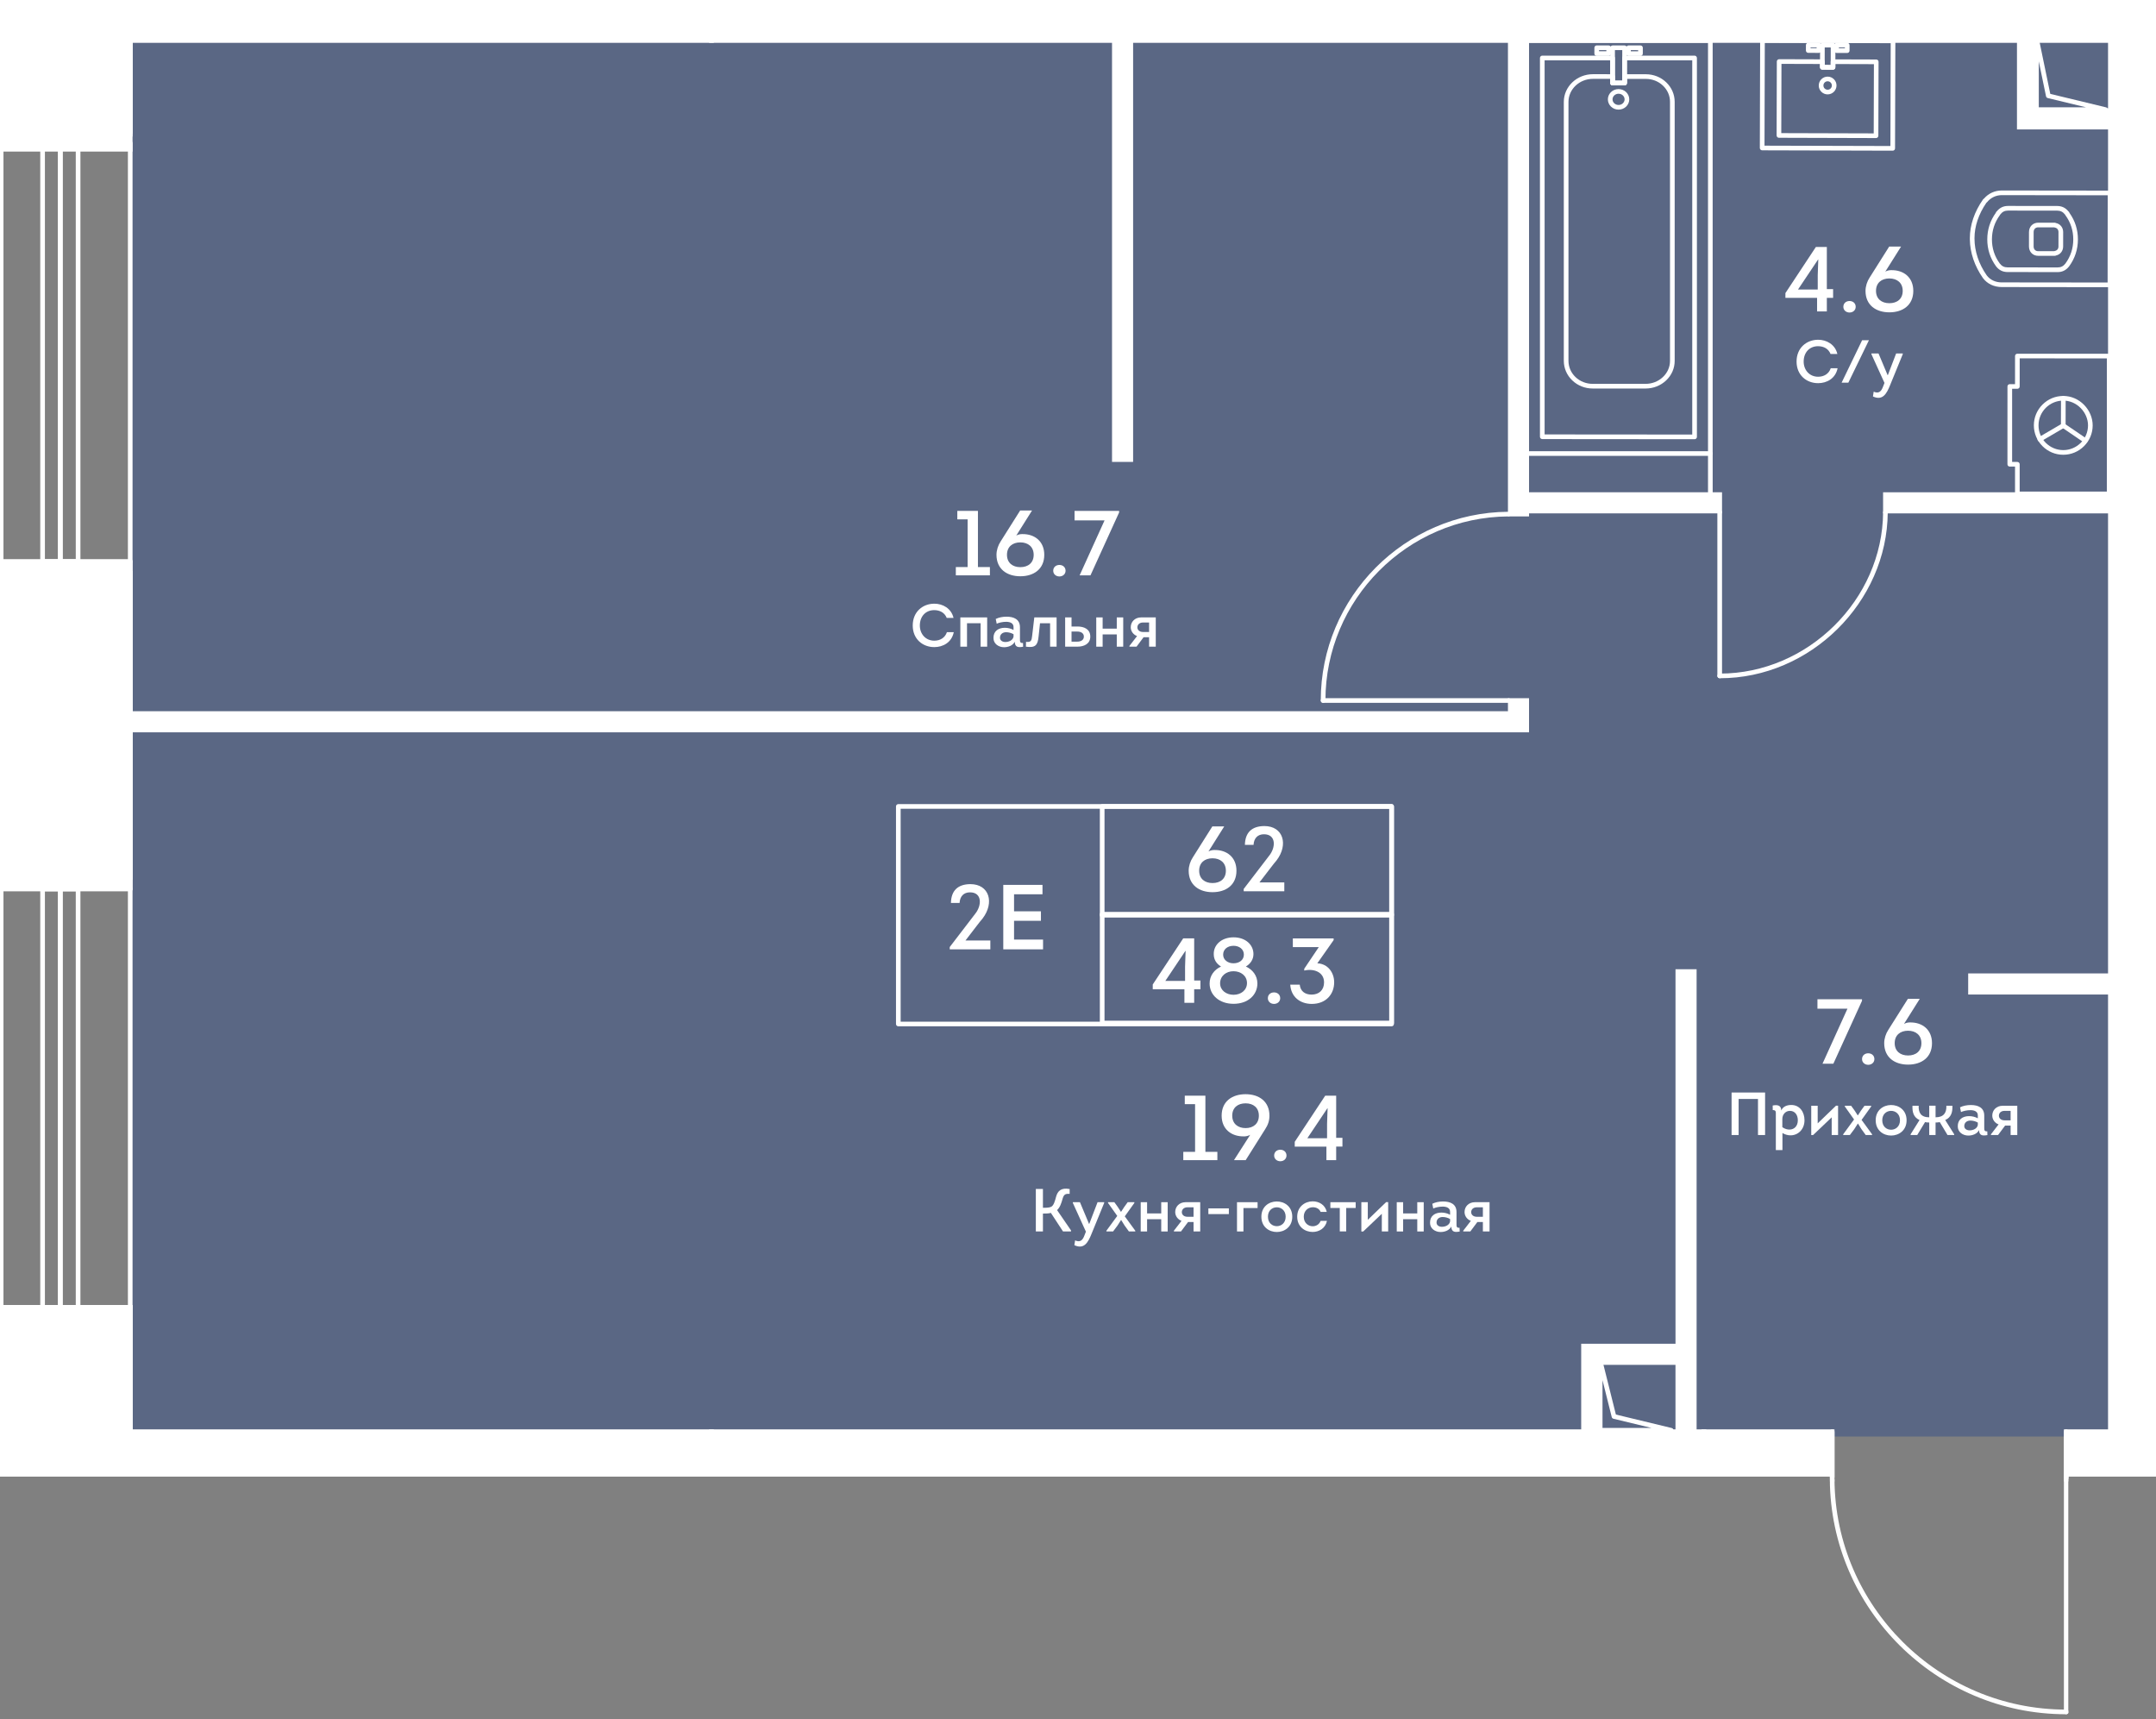 <?xml version="1.0" encoding="UTF-8"?><svg xmlns="http://www.w3.org/2000/svg" xmlns:xlink="http://www.w3.org/1999/xlink" viewBox="0 0 627.157 500"><rect x="0" y="0" width="627.157" height="500" fill="#808080" stroke="none"/><defs><clipPath id="clippath"><polygon points="0 0 0 429.483 532.303 429.483 532.303 500 601.648 500 601.648 429.483 627.157 429.483 627.157 0 0 0" fill="none"/></clipPath><clipPath id="clippath-1"><rect x="-2.357" y="-1602.184" width="1643.174" height="2989.159" fill="none"/></clipPath><clipPath id="clippath-2"><rect x="-2.357" y="-1602.184" width="1643.174" height="2989.159" fill="none"/></clipPath><clipPath id="clippath-3"><rect x="-2.357" y="-1602.184" width="1643.174" height="2989.159" fill="none"/></clipPath><clipPath id="clippath-5"><rect x="-2.357" y="-1602.184" width="1643.174" height="2989.159" fill="none"/></clipPath><clipPath id="clippath-6"><rect x="-2.357" y="-1602.184" width="1643.174" height="2989.159" fill="none"/></clipPath><clipPath id="clippath-7"><rect x="-2.357" y="-1602.184" width="1643.174" height="2989.159" fill="none"/></clipPath><clipPath id="clippath-8"><rect x="-2.357" y="-1602.184" width="1643.174" height="2989.159" fill="none"/></clipPath><clipPath id="clippath-9"><rect x="-2.357" y="-1602.184" width="1643.174" height="2989.159" fill="none"/></clipPath><clipPath id="clippath-10"><rect x="-2.357" y="-1602.184" width="1643.174" height="2989.159" fill="none"/></clipPath></defs><g id="Layer_1"><polygon points="38.052 1.832 38.052 4.886 38.052 32.907 38.052 32.907 38.052 44.709 38.052 44.709 38.052 158.357 38.052 158.357 38.052 172.087 38.052 172.087 38.052 253.386 38.052 253.386 38.052 265.949 38.052 265.949 38.052 378.87 38.052 378.87 38.052 396.824 38.052 396.824 38.052 417.824 286.757 417.824 623.334 417.824 623.334 2.444 38.052 1.832" fill="#425788" opacity=".6"/></g><g id="_44"><g clip-path="url(#clippath)"><g clip-path="url(#clippath-1)"><g clip-path="url(#clippath-2)"><path d="m601.045,498.586c-.373,0-.679-.301-.679-.679v-68.3c0-.373.306-.674.679-.674s.679.301.679.674v68.3c0,.378-.306.679-.679.679" fill="#fff"/><path d="m600.968,498.586c-37.627,0-68.433-30.587-68.687-68.218-.005-.373.296-.679.67-.679.354.014.679.297.684.67.254,36.89,30.453,66.874,67.334,66.874h.076c.373,0,.679.301.679.674,0,.397-.335.674-.756.679" fill="#fff"/><path d="m601.045,430.285c-.373,0-.679-.301-.679-.679v-13.196c0-.373.306-.679.679-.679s.679.306.679.679v13.196c0,.378-.306.679-.679.679" fill="#fff"/><path d="m532.957,430.285c-.373,0-.679-.301-.679-.679v-13.196c0-.373.306-.679.679-.679s.679.306.679.679v13.196c0,.378-.306.679-.679.679" fill="#fff"/><path d="m438.829,204.425h-53.951c-.373,0-.679-.301-.679-.679,0-.373.306-.674.679-.674h53.951c.373,0,.679.301.679.674,0,.378-.306.679-.679.679" fill="#fff"/><path d="m384.877,204.425c-.373,0-.679-.301-.679-.679-.029-30.065,24.431-54.692,54.539-54.898h.005c.368,0,.674.296.674.669.005.378-.297.684-.67.684-29.362.206-53.224,24.225-53.19,53.544,0,.378-.301.679-.679.679" fill="#fff"/><path d="m500.241,197.265c-.373,0-.679-.301-.679-.679v-47.637c0-.373.306-.674.679-.674s.679.301.679.674v47.637c0,.378-.306.679-.679.679" fill="#fff"/><path d="m500.295,197.265c-.407,0-.727-.287-.732-.679,0-.373.306-.674.679-.674h.053c25.569,0,47.303-21.475,47.48-46.925,0-.373.306-.674.674-.674h.005c.373.005.674.311.674.684-.177,26.177-22.537,48.269-48.833,48.269" fill="#fff"/></g><g clip-path="url(#clippath-3)"><path d="m426.983,458.561h-.005l-28.243-.081c-.177,0-.349-.072-.478-.201-.124-.129-.196-.301-.196-.478l.062-21.499c0-.177.076-.349.201-.478.129-.124.296-.196.478-.196h.005l12.569.038c.373,0,.674.306.674.679l-.005.966,1.75.005.005-.966c0-.177.072-.349.196-.478.129-.124.301-.196.478-.196h.005l12.565.038c.373,0,.679.306.674.679l-.062,21.494c0,.373-.301.674-.674.674m-27.564-1.435l26.889.077.057-20.136-11.211-.034-.005.961c0,.378-.301.679-.679.679l-3.104-.01c-.182,0-.354-.072-.483-.196-.124-.129-.196-.301-.196-.483l.005-.966-11.216-.034-.057,20.141Z" fill="#fff"/><path d="m418.601,433.811h0l-3.109-.01c-.373,0-.674-.306-.674-.679l.005-1.588c0-.182.072-.354.201-.478.129-.124.297-.196.478-.196l3.109.01c.373,0,.674.306.674.679l-.005,1.588c0,.177-.072.349-.201.478-.124.124-.296.196-.478.196m-2.425-1.363l1.75.005v-.23l-1.75-.005v.23Z" fill="#fff"/><path d="m410.371,433.788h0l-3.109-.01c-.373,0-.674-.306-.674-.679l.005-1.588c0-.373.306-.674.679-.674l3.109.005c.177,0,.349.077.478.201.124.129.196.301.196.483l-.005,1.588c0,.177-.072.349-.201.478-.124.124-.296.196-.478.196m-2.425-1.363l1.75.005v-.23l-1.75-.005v.23Z" fill="#fff"/><path d="m412.905,445.86h-.01c-.689,0-1.334-.273-1.822-.765-.488-.488-.756-1.133-.751-1.827.005-1.421,1.162-2.578,2.583-2.578h.01c1.421.005,2.578,1.172,2.573,2.592,0,.689-.273,1.339-.76,1.822-.488.488-1.138.756-1.822.756m-1.229-2.587c0,.325.124.636.359.871.23.23.536.359.866.359h.005c.325,0,.631-.129.866-.354.23-.234.359-.54.363-.871,0-.674-.55-1.224-1.224-1.229h-.005c-.674,0-1.224.55-1.229,1.224" fill="#fff"/><path d="m431.84,462.233h-.005l-37.976-.105c-.177,0-.349-.072-.478-.201-.124-.129-.196-.301-.196-.478l.091-31.266c0-.378.306-.679.679-.679l37.976.11c.182,0,.354.072.478.196.129.129.196.301.196.483l-.091,31.266c0,.373-.301.674-.674.674m-37.297-1.459l36.623.101.086-29.907-36.623-.105-.086,29.912Z" fill="#fff"/><path d="m414.472,438.674h-.005l-3.104-.01c-.177,0-.349-.072-.478-.196-.124-.129-.196-.301-.196-.483l.019-6.462c0-.182.072-.354.201-.478s.297-.196.478-.196l3.109.01c.177,0,.349.072.478.196.124.129.196.301.196.483l-.024,6.462c0,.373-.301.674-.674.674m-2.425-1.363l1.75.005.014-5.103-1.75-.005-.014,5.103Z" fill="#fff"/><path d="m545.719,40.154h-.005l-28.243-.081c-.177,0-.349-.072-.478-.201-.124-.129-.196-.301-.196-.478l.062-21.499c0-.177.076-.349.201-.478.129-.124.296-.196.478-.196h.005l12.565.038c.373,0,.679.306.674.679v.966l1.75.005v-.966c0-.177.072-.349.201-.478.129-.124.296-.196.478-.196l12.569.038c.373,0,.679.306.674.679l-.062,21.494c0,.373-.301.674-.674.674m-27.564-1.435l26.889.077.057-20.136-11.216-.034v.961c0,.378-.306.679-.679.679h-.005l-3.104-.01c-.182,0-.349-.072-.478-.196-.124-.129-.196-.301-.196-.483v-.966l-11.211-.034-.057,20.141Z" fill="#fff"/><path d="m537.337,15.405h-.005l-3.104-.009c-.373,0-.674-.306-.674-.679l.005-1.588c0-.182.072-.354.201-.478s.297-.196.478-.196l3.104.009c.373,0,.679.306.674.679l-.005,1.588c0,.177-.072.349-.196.478-.129.124-.301.196-.478.196m-2.425-1.363l1.75.005v-.23l-1.75-.005v.23Z" fill="#fff"/><path d="m529.105,15.381h0l-3.109-.009c-.373,0-.674-.306-.674-.679l.005-1.588c0-.373.306-.674.679-.674l3.109.005c.177,0,.349.077.478.201.124.129.196.301.196.483l-.005,1.588c0,.177-.072.349-.201.478-.124.124-.296.196-.478.196m-2.425-1.363l1.75.005v-.23l-1.75-.005v.23Z" fill="#fff"/><path d="m531.638,27.451h-.01c-.689,0-1.334-.273-1.822-.76-.488-.493-.756-1.138-.751-1.827.005-1.425,1.162-2.578,2.583-2.578h.01c.689,0,1.339.273,1.822.76.488.493.756,1.138.751,1.827-.005,1.425-1.162,2.578-2.583,2.578m0-3.812c-.674,0-1.224.55-1.224,1.224,0,.33.124.636.354.871.234.23.54.359.866.364h.005c.674,0,1.224-.55,1.229-1.229,0-.325-.129-.631-.359-.866-.23-.234-.54-.359-.866-.363h-.005Zm-1.904,1.224h.014-.014Z" fill="#fff"/><path d="m550.573,43.826h-.005l-37.976-.105c-.177,0-.349-.072-.478-.201-.124-.129-.196-.301-.196-.478l.091-31.266c0-.378.306-.679.679-.679l37.976.11c.182,0,.354.072.478.196.129.129.196.301.196.483l-.091,31.266c0,.373-.301.674-.674.674m-37.297-1.459l36.623.101.086-29.907-36.623-.105-.086,29.912Z" fill="#fff"/><path d="m533.205,20.267h0l-3.109-.009c-.177,0-.349-.072-.478-.196-.124-.129-.196-.301-.196-.483l.024-6.462c0-.373.301-.674.674-.674h.005l3.104.009c.373,0,.674.306.674.679l-.019,6.462c0,.373-.306.674-.679.674m-2.425-1.363l1.75.005.014-5.103-1.75-.005-.014,5.103Z" fill="#fff"/><path d="m482.594,496.425l-4.793-.005c-.741,0-1.421-.268-1.904-.756-.502-.497-.775-1.2-.775-1.98l.005-4.176c0-.775.277-1.478.775-1.975.488-.488,1.167-.751,1.908-.751h.005l4.788.005c.105,0,.273.048.387.1,1.248.263,2.085,1.31,2.081,2.631l-.005,4.18c-.005,1.315-.832,2.358-2.076,2.626-.086.048-.22.1-.397.1m-4.783-8.289c-.387,0-.713.124-.947.359-.249.244-.378.598-.378,1.014l-.005,4.18c0,.416.129.77.373,1.014.234.239.56.363.947.363l4.654.005c.034-.014.067-.029.11-.043.746-.134,1.143-.627,1.143-1.33l.005-4.18c0-.703-.392-1.2-1.057-1.315-.048-.01-.119-.034-.182-.062l-4.663-.005Zm6.577,5.562h.014-.014Z" fill="#fff"/><path d="m498.677,505.543h0l-31.476-.038c-2.253-.005-4.209-.947-5.448-2.587-2.449-3.501-3.764-7.375-3.826-11.245v-.388c.005-3.807,1.33-7.705,3.841-11.273.067-.096.158-.167.258-.22,1.32-1.53,3.157-2.372,5.204-2.372h.005l31.476.038c.378,0,.679.306.679.679l-.034,26.727c0,.182-.072.354-.201.483-.124.124-.297.196-.478.196m-39.397-14.138c.005,3.678,1.239,7.385,3.568,10.719.966,1.277,2.53,2.023,4.271,2.028l30.883.034.029-25.368-30.797-.043h-.005c-1.708,0-3.238.732-4.3,2.057-.057.062-.119.12-.191.163-2.257,3.286-3.453,6.84-3.458,10.293v.119Z" fill="#fff"/><path d="m483.45,501.155h-.014l-14.54-.019c-1.392,0-2.492-.55-3.358-1.679-1.693-2.325-2.545-4.955-2.54-7.834.005-2.836.837-5.433,2.482-7.72.014-.053.024-.105.043-.139.029-.062.067-.124.115-.172.043-.053.091-.086.134-.12.837-1.047,1.913-1.564,3.272-1.564h.01l14.277.014c1.353.005,2.43.521,3.281,1.583.043.024.081.053.11.086.057.053.101.124.134.196.019.033.034.091.048.143,1.636,2.286,2.463,4.883,2.458,7.724-.005,2.884-.861,5.51-2.549,7.811-.88,1.138-1.98,1.688-3.362,1.688m-19.098-9.532c-.005,2.587.76,4.95,2.272,7.021.603.78,1.306,1.133,2.272,1.133l14.545.019h.01c.966,0,1.669-.354,2.277-1.143,1.507-2.052,2.277-4.41,2.281-6.997.005-2.597-.765-4.96-2.277-7.031-.024-.034-.053-.091-.076-.148-.01-.005-.014-.014-.019-.019-.627-.823-1.334-1.177-2.31-1.181l-14.272-.014h-.01c-.971,0-1.674.354-2.281,1.148-.005.01-.014.014-.019.024-.024.053-.053.115-.1.177-1.516,2.066-2.286,4.424-2.291,7.012m21.628-6.93h.005-.005Zm.842-.871c0,.005.005.005.01.01-.005-.005-.01-.005-.01-.01" fill="#fff"/><path d="m597.675,74.41l-4.793-.005c-.741,0-1.421-.268-1.904-.756-.502-.497-.775-1.2-.775-1.98l.005-4.175c0-.765.273-1.459.756-1.956.488-.497,1.172-.77,1.927-.77h.005l4.792.005c.1,0,.268.043.383.1,1.248.263,2.085,1.31,2.081,2.631l-.005,4.18c-.005,1.315-.832,2.358-2.076,2.626-.086.048-.22.1-.397.1m-4.783-8.289c-.392,0-.722.129-.957.368-.239.244-.368.593-.368,1.009l-.005,4.176c0,.416.129.77.373,1.014.234.239.56.363.947.363l4.654.005c.034-.014.067-.029.11-.043.746-.134,1.143-.627,1.143-1.33l.005-4.18c0-.703-.392-1.2-1.057-1.315-.048-.009-.119-.033-.182-.062l-4.663-.005Zm6.577,5.562h.014-.014Z" fill="#fff"/><path d="m613.758,83.528h0l-31.476-.038c-2.248-.005-4.209-.947-5.448-2.588-2.449-3.501-3.764-7.375-3.826-11.245v-.388c.005-3.807,1.33-7.705,3.841-11.273.067-.096.158-.167.258-.22,1.325-1.535,3.162-2.372,5.204-2.372h.005l31.476.038c.378,0,.679.306.679.679l-.034,26.727c0,.182-.072.354-.201.483-.124.124-.297.196-.478.196m-39.397-14.138c.005,3.678,1.239,7.38,3.568,10.719.966,1.277,2.53,2.023,4.271,2.028l30.883.034.029-25.369-30.797-.043h-.005c-1.708,0-3.233.732-4.3,2.057-.057.067-.119.12-.191.163-2.262,3.286-3.453,6.84-3.458,10.293v.119Z" fill="#fff"/><path d="m598.531,79.141h-.014l-14.54-.019c-1.392,0-2.492-.55-3.358-1.679-1.693-2.324-2.545-4.955-2.54-7.834.005-2.836.837-5.433,2.482-7.72.014-.053.024-.105.043-.139.029-.062.067-.124.115-.172.043-.053.091-.086.134-.12.856-1.052,1.923-1.564,3.272-1.564h.01l14.277.015c1.353.005,2.43.521,3.286,1.583.038.029.077.057.105.086.057.052.101.124.134.196.019.033.034.091.048.143,1.636,2.286,2.463,4.883,2.458,7.724-.005,2.879-.861,5.51-2.549,7.811-.88,1.138-1.98,1.688-3.362,1.688m-16.707-16.721c-.024.052-.053.115-.1.177-1.516,2.066-2.286,4.424-2.291,7.012-.005,2.588.76,4.95,2.272,7.021.603.78,1.306,1.133,2.272,1.133l14.545.019h.01c.966,0,1.669-.354,2.277-1.143,1.507-2.057,2.277-4.415,2.281-6.997.005-2.597-.765-4.96-2.277-7.031-.029-.038-.057-.096-.081-.153-.014-.014-.024-.029-.034-.043-.607-.794-1.315-1.148-2.286-1.153l-14.277-.014h-.01c-.971,0-1.674.354-2.281,1.148-.005.009-.014.014-.019.024m-3.066,7.189h.014-.014Zm22.303-6.935v.005-.005Zm.842-.866c0,.005.005.005.01.01-.005-.005-.01-.005-.01-.01" fill="#fff"/><path d="m497.521,132.582h-53.473c-.373,0-.679-.301-.679-.674V11.776c0-.373.306-.679.679-.679h53.473c.373,0,.674.306.674.679v120.132c0,.373-.301.674-.674.674m-52.794-1.353h52.114V12.456h-52.114v118.773Z" fill="#fff"/><path d="m470.826,31.884h-.005c-.856,0-1.65-.325-2.243-.918-.56-.56-.866-1.296-.866-2.071s.311-1.511.871-2.071c.588-.588,1.387-.914,2.238-.914h.005c1.712,0,3.109,1.339,3.109,2.989-.005,1.65-1.397,2.985-3.109,2.985m-.005-4.62c-.493,0-.947.186-1.282.521-.301.301-.469.698-.469,1.11,0,.416.163.808.469,1.114.335.335.789.521,1.282.521.966,0,1.755-.732,1.755-1.631s-.784-1.636-1.75-1.636h-.005Zm2.434,1.636h.014-.014Z" fill="#fff"/><path d="m477.198,16.271h0l-3.487-.005c-.373,0-.674-.301-.674-.674v-1.693c0-.182.067-.354.196-.478.129-.129.301-.201.478-.201h3.491c.177,0,.354.072.478.201.129.124.196.296.196.478v1.693c0,.378-.301.679-.679.679m-2.808-1.359h2.133v-.335l-2.133-.005v.34Z" fill="#fff"/><path d="m467.954,16.262h0l-3.487-.005c-.182,0-.354-.067-.478-.196-.129-.129-.201-.301-.201-.478l.005-1.693c0-.378.301-.679.674-.679l3.487.005c.182,0,.354.072.483.196.124.129.196.301.196.483v1.688c0,.378-.306.679-.679.679m-2.808-1.359h2.128v-.335h-2.128v.335Z" fill="#fff"/><path d="m478.68,112.999h-15.382c-2.248,0-4.357-.837-5.94-2.358-1.588-1.521-2.463-3.549-2.463-5.706V29.633c.005-4.443,3.802-8.054,8.47-8.054h.01l5.711.005c.177,0,.349.072.478.201.129.124.196.296.196.478v1.21l2.133.005v-1.215c0-.177.072-.349.201-.478.124-.129.297-.196.478-.196l6.175.005c2.243,0,4.352.832,5.936,2.344,1.588,1.516,2.463,3.539,2.463,5.697v75.33c0,2.157-.89,4.18-2.506,5.701-1.597,1.502-3.716,2.334-5.96,2.334m-15.315-90.067c-3.917,0-7.107,3.008-7.112,6.701v75.302c0,1.789.722,3.468,2.042,4.73,1.33,1.272,3.104,1.975,5.003,1.975h15.382c1.899,0,3.683-.698,5.027-1.966,1.344-1.258,2.08-2.937,2.08-4.711V29.633c.005-1.784-.722-3.458-2.042-4.716-1.325-1.268-3.104-1.971-4.998-1.971l-5.5-.005v1.21c0,.182-.067.354-.196.478-.129.129-.301.201-.478.201l-3.491-.005c-.177,0-.354-.067-.478-.196-.129-.124-.196-.301-.196-.478v-1.215l-5.032-.005h-.01Zm-7.791,82.002h.014-.014Z" fill="#fff"/><path d="m492.935,127.745h0l-44.304-.038c-.373,0-.674-.301-.674-.674V16.863c0-.373.301-.679.674-.679h20.456c.182,0,.354.067.478.196.129.129.201.301.201.478l-.005,6.615,2.133.005.005-6.615c0-.373.301-.674.674-.674l20.361-.005c.182,0,.354.072.478.201.129.124.201.296.201.478v110.203c0,.182-.072.354-.201.483-.124.124-.296.196-.478.196m-43.625-1.392l42.946.034V17.542h-19.002l-.005,6.61c0,.182-.072.354-.201.478-.124.129-.297.201-.478.201l-3.487-.005c-.182,0-.354-.067-.478-.196-.129-.124-.201-.301-.201-.478l.005-6.615-19.098.005v108.811Z" fill="#fff"/><path d="m472.569,24.832h0l-3.487-.005c-.182,0-.354-.067-.478-.196-.129-.129-.201-.301-.201-.478l.01-10.259c0-.378.306-.679.679-.679h3.487c.177,0,.354.072.478.201.129.124.196.297.196.478l-.005,10.259c0,.373-.306.679-.679.679m-2.808-1.359h2.128l.01-8.901-2.133-.005-.005,8.906Z" fill="#fff"/><path d="m378.432,550.989h-53.473c-.373,0-.679-.301-.679-.674v-120.132c0-.373.306-.679.679-.679h53.473c.373,0,.674.306.674.679v120.132c0,.373-.301.674-.674.674m-52.794-1.354h52.114v-118.773h-52.114v118.773Z" fill="#fff"/><path d="m351.737,450.29h-.005c-.856,0-1.65-.325-2.243-.918-.56-.56-.866-1.296-.866-2.071s.311-1.511.871-2.071c.588-.588,1.387-.914,2.238-.914h.005c1.712,0,3.109,1.339,3.109,2.989-.005,1.65-1.397,2.985-3.109,2.985m-.005-4.62c-.493,0-.947.186-1.282.521-.301.301-.469.698-.469,1.11,0,.416.163.808.469,1.114.335.335.789.521,1.282.521.966,0,1.755-.732,1.755-1.631s-.784-1.636-1.75-1.636h-.005Zm2.434,1.636h.014-.014Z" fill="#fff"/><path d="m358.109,434.678h0l-3.487-.005c-.373,0-.674-.301-.674-.674v-1.693c0-.182.067-.354.196-.478.129-.129.301-.201.478-.201h3.491c.177,0,.354.072.478.201.129.124.196.296.196.478v1.693c0,.378-.301.679-.679.679m-2.808-1.358h2.133v-.335l-2.133-.005v.34Z" fill="#fff"/><path d="m348.865,434.668h0l-3.487-.005c-.182,0-.354-.067-.478-.196-.129-.129-.201-.301-.201-.478l.005-1.693c0-.378.301-.679.674-.679l3.487.005c.182,0,.354.072.483.196.124.129.196.301.196.483v1.688c0,.378-.306.679-.679.679m-2.808-1.358h2.128v-.335h-2.128v.335Z" fill="#fff"/><path d="m359.591,531.406h-15.382c-2.248,0-4.357-.837-5.94-2.358-1.588-1.521-2.463-3.549-2.463-5.706v-75.302c.005-4.443,3.802-8.054,8.47-8.054h.01l5.711.005c.177,0,.349.072.478.201.129.124.196.296.196.478v1.21l2.133.005v-1.215c0-.177.072-.349.201-.478.124-.129.297-.196.478-.196l6.175.005c2.243,0,4.352.832,5.936,2.344,1.588,1.516,2.463,3.539,2.463,5.697v75.33c0,2.157-.89,4.18-2.506,5.701-1.597,1.502-3.716,2.334-5.96,2.334m-15.315-90.067c-3.917,0-7.107,3.008-7.112,6.701v75.302c0,1.789.722,3.468,2.042,4.73,1.33,1.272,3.104,1.975,5.003,1.975h15.382c1.899,0,3.683-.698,5.027-1.966,1.344-1.258,2.08-2.937,2.08-4.711v-75.33c.005-1.784-.722-3.458-2.042-4.716-1.325-1.268-3.104-1.971-4.998-1.971l-5.5-.005v1.21c0,.182-.067.354-.196.478-.129.129-.301.201-.478.201l-3.491-.005c-.177,0-.354-.067-.478-.196-.129-.124-.196-.301-.196-.478v-1.215l-5.032-.005h-.01Zm-7.791,82.002h.014-.014Z" fill="#fff"/><path d="m373.846,546.151h0l-44.304-.038c-.373,0-.674-.301-.674-.674v-110.169c0-.373.301-.679.674-.679h20.456c.182,0,.354.067.478.196.129.129.201.301.201.478l-.005,6.615,2.133.005.005-6.615c0-.373.301-.674.674-.674l20.361-.005c.182,0,.354.072.478.201.129.124.201.296.201.478v110.202c0,.182-.072.354-.201.483-.124.124-.296.196-.478.196m-43.625-1.392l42.946.034v-108.844h-19.002l-.005,6.61c0,.182-.072.354-.201.478-.124.129-.297.201-.478.201l-3.487-.005c-.182,0-.354-.067-.478-.196-.129-.124-.201-.301-.201-.478l.005-6.615-19.098.005v108.811Z" fill="#fff"/><path d="m353.48,443.239h0l-3.487-.005c-.182,0-.354-.067-.478-.196-.129-.129-.201-.301-.201-.478l.01-10.259c0-.378.306-.679.679-.679h3.487c.177,0,.354.072.478.201.129.124.196.297.196.478l-.005,10.259c0,.373-.306.679-.679.679m-2.808-1.358h2.128l.01-8.901-2.133-.005-.005,8.906Z" fill="#fff"/><path d="m613.726.202h-120.127c-.373,0-.679-.301-.679-.679v-53.468c0-.373.306-.679.679-.679h120.127c.373,0,.679.306.679.679V-.477c0,.378-.306.679-.679.679m-119.453-1.353h118.773v-52.114h-118.773V-1.152Z" fill="#fff"/><path d="m497.52,145.769c-.373,0-.679-.301-.679-.679v-13.181c0-.378.306-.679.679-.679s.679.301.679.679v13.181c0,.378-.306.679-.679.679" fill="#fff"/><path d="m606.583,128.812c-.129,0-.263-.038-.383-.115l-6.395-4.357c-.311-.21-.392-.631-.182-.937.21-.311.631-.392.942-.182l6.399,4.352c.311.21.387.636.177.942-.129.196-.344.296-.56.296" fill="#fff"/><path d="m600.184,124.459h0c-.378,0-.679-.301-.679-.679l.019-7.944c0-.373.301-.674.674-.674h.005c.373,0,.679.306.674.679l-.014,7.944c0,.373-.306.674-.679.674" fill="#fff"/><path d="m593.365,128.45c-.23,0-.459-.119-.588-.335-.186-.325-.077-.741.244-.928l6.82-3.994c.316-.177.741-.076.928.244.186.325.081.741-.239.928l-6.82,3.994c-.11.062-.23.091-.344.091" fill="#fff"/><path d="m600.184,132.266h-.019c-2.277,0-4.424-.899-6.041-2.516-1.612-1.626-2.501-3.774-2.497-6.055.005-2.277.899-4.419,2.525-6.036,1.617-1.612,3.755-2.497,6.031-2.497h.019c2.257.005,4.405.928,6.041,2.602,1.588,1.621,2.497,3.798,2.492,5.969,0,2.281-.899,4.424-2.521,6.036-1.617,1.612-3.759,2.497-6.031,2.497m0-15.75c-3.965,0-7.189,3.219-7.198,7.184-.005,1.918.741,3.726,2.1,5.089,1.363,1.368,3.166,2.119,5.079,2.124h.019c1.908,0,3.712-.746,5.075-2.1,1.368-1.358,2.119-3.166,2.124-5.08,0-1.822-.765-3.649-2.109-5.022-1.377-1.411-3.181-2.191-5.075-2.195h-.014Z" fill="#fff"/><path d="m613.536,144.327l-26.712-.005c-.373,0-.674-.301-.674-.674v-7.94h-1.526c-.378,0-.679-.306-.679-.679l.005-22.628c0-.373.301-.674.674-.674h1.526l.005-8.174c0-.373.301-.674.674-.674l26.712.005c.373,0,.679.301.679.674l-.01,40.095c0,.177-.067.349-.196.478-.124.129-.301.196-.478.196m-26.033-1.359l25.354.005.01-38.737-25.359-.005-.005,8.169c0,.378-.301.679-.674.679h-1.526v21.274h1.521c.378,0,.679.306.679.679v7.935Z" fill="#fff"/></g><g clip-path="url(#clippath-5)"><path d="m37.886,597.876H.336c-.378,0-.679-.301-.679-.674v-121.677c0-.373.301-.679.679-.679h37.55c.373,0,.674.306.674.679v121.677c0,.373-.301.674-.674.674m-36.876-1.354h36.197v-120.323H1.01v120.323Z" fill="#fff"/><path d="m17.554,597.876h-5.165c-.378,0-.679-.301-.679-.674v-121.677c0-.373.301-.679.679-.679h5.165c.373,0,.674.306.674.679v121.677c0,.373-.301.674-.674.674m-4.491-1.354h3.812v-120.323h-3.812v120.323Z" fill="#fff"/><path d="m22.72,597.876h-5.165c-.373,0-.679-.301-.679-.674v-121.677c0-.373.306-.679.679-.679h5.165c.373,0,.674.306.674.679v121.677c0,.373-.301.674-.674.674m-4.491-1.354h3.812v-120.323h-3.812v120.323Z" fill="#fff"/><path d="m37.886,380.929H.336c-.378,0-.679-.306-.679-.679v-121.677c0-.373.301-.679.679-.679h37.55c.373,0,.674.306.674.679v121.677c0,.373-.301.679-.674.679m-36.876-1.358h36.197v-120.323H1.01v120.323Z" fill="#fff"/><path d="m17.554,380.929h-5.165c-.378,0-.679-.306-.679-.679v-121.677c0-.373.301-.679.679-.679h5.165c.373,0,.674.306.674.679v121.677c0,.373-.301.679-.674.679m-4.491-1.358h3.812v-120.323h-3.812v120.323Z" fill="#fff"/><path d="m22.72,380.929h-5.165c-.373,0-.679-.306-.679-.679v-121.677c0-.373.306-.679.679-.679h5.165c.373,0,.674.306.674.679v121.677c0,.373-.301.679-.674.679m-4.491-1.358h3.812v-120.323h-3.812v120.323Z" fill="#fff"/><path d="m37.886,163.977H.336c-.378,0-.679-.306-.679-.679V41.621c0-.373.301-.674.679-.674h37.55c.373,0,.674.301.674.674v121.677c0,.373-.301.679-.674.679m-36.876-1.353h36.197V42.301H1.01v120.323Z" fill="#fff"/><path d="m17.554,163.977h-5.165c-.378,0-.679-.306-.679-.679V41.621c0-.373.301-.674.679-.674h5.165c.373,0,.674.301.674.674v121.677c0,.373-.301.679-.674.679m-4.491-1.353h3.812V42.301h-3.812v120.323Z" fill="#fff"/><path d="m22.72,163.977h-5.165c-.373,0-.679-.306-.679-.679V41.621c0-.373.306-.674.679-.674h5.165c.373,0,.674.301.674.674v121.677c0,.373-.301.679-.674.679m-4.491-1.353h3.812V42.301h-3.812v120.323Z" fill="#fff"/><path d="m494.726,451.161h-20.667c-.373,0-.674-.301-.674-.674v-20.088c0-.344.254-.631.593-.674.325-.067.66.172.741.512l3.917,15.669,16.247,3.922c.335.081.555.397.512.737-.038.34-.33.598-.67.598m-19.988-1.354h14.287l-11.101-2.683c-.249-.057-.44-.249-.502-.493l-2.683-10.728v13.904Z" fill="#fff"/><path d="m486.131,416.674h-20.662c-.373,0-.674-.301-.674-.674v-20.093c0-.34.254-.626.593-.67.34-.053.66.172.741.507l3.917,15.674,16.243,3.922c.335.081.56.397.516.737-.038.34-.33.598-.674.598m-19.983-1.354h14.287l-11.106-2.683c-.244-.057-.435-.249-.497-.497l-2.683-10.723v13.904Z" fill="#fff"/><path d="m612.475,32.556h-20.093c-.373,0-.674-.301-.674-.674V11.219c0-.349.258-.641.607-.674.321-.062.66.191.732.536l3.358,16.224,16.228,3.917c.335.081.555.397.512.737-.038.34-.33.598-.67.598m-19.414-1.354h13.713l-11.106-2.683c-.254-.058-.45-.263-.502-.517l-2.104-10.164v13.363Z" fill="#fff"/><path d="m713.749,12.453h-86.092c-.373,0-.679-.301-.679-.679,0-.373.306-.674.679-.674h86.092c.373,0,.679.301.679.674,0,.378-.306.679-.679.679" fill="#fff"/><path d="m713.749,31.393h-86.092c-.373,0-.679-.301-.679-.679,0-.373.306-.674.679-.674h86.092c.373,0,.679.301.679.674,0,.378-.306.679-.679.679" fill="#fff"/><path d="m713.749,50.334h-86.092c-.373,0-.679-.301-.679-.679,0-.373.306-.674.679-.674h86.092c.373,0,.679.301.679.674,0,.378-.306.679-.679.679" fill="#fff"/><path d="m713.749,69.273h-86.092c-.373,0-.679-.301-.679-.679,0-.373.306-.674.679-.674h86.092c.373,0,.679.301.679.674,0,.378-.306.679-.679.679" fill="#fff"/><path d="m713.749,88.213h-86.092c-.373,0-.679-.301-.679-.679,0-.373.306-.674.679-.674h86.092c.373,0,.679.301.679.674,0,.378-.306.679-.679.679" fill="#fff"/></g><rect x="206.956" y="-1.425" width="406.928" height="13.201" fill="#fff"/><rect x="206.956" y="416.408" width="288.695" height="13.775" fill="#fff"/><rect x="477.022" y="-104.457" width="4.788" height="106.457" fill="#fff"/><rect x="324.151" y="-144.624" width="4.783" height="278.297" fill="#fff"/><polygon points="444.105 212.319 37.885 212.319 37.885 207.536 439.322 207.536 439.322 203.748 444.105 203.748 444.105 212.319" fill="#fff"/><rect x="439.318" y="8.294" width="4.783" height="141.229" fill="#fff"/><rect x="442.499" y="143.861" width="57.744" height="4.783" fill="#fff"/><rect x="548.449" y="143.861" width="68.969" height="4.783" fill="#fff"/><rect x="573.201" y="283.793" width="45.787" height="4.783" fill="#fff"/><rect x="488.061" y="282.588" width="4.783" height="136.064" fill="#fff"/><polygon points="465.413 418.008 460.63 418.008 460.63 391.506 490.796 391.506 490.796 396.289 465.413 396.289 465.413 418.008" fill="#fff"/><polygon points="503.921 455.498 469.48 455.498 469.48 427.777 474.263 427.777 474.263 450.716 503.921 450.716 503.921 455.498" fill="#fff"/><rect x="320.234" y="425.945" width="4.783" height="152.89" fill="#fff"/><g clip-path="url(#clippath-6)"><polygon points="616.648 36.963 587.391 36.963 587.391 10.189 592.174 10.189 592.174 32.181 616.648 32.181 616.648 36.963" fill="#fff"/><rect x="613.884" y="430.183" width="13.775" height="148.652" fill="#fff"/><path d="m444.781,212.995H37.208v-6.136h401.437v-3.788h6.136v9.925Zm-406.22-1.354h404.866v-7.217h-3.429v3.788H38.562v3.429Z" fill="#fff"/><path d="m618.093,149.318h-70.323v-6.136h70.323v6.136Zm-68.964-1.353h67.611v-3.429h-67.611v3.429Z" fill="#fff"/><path d="m619.667,289.255h-47.145v-6.136h47.145v6.136Zm-45.787-1.358h44.438v-3.429h-44.438v3.429Z" fill="#fff"/><path d="m325.691,579.514h-6.136v-148.652h-113.278v-15.133h253.675v-24.9h27.435v-108.921h6.136v133.82h2.803v15.133h-21.384v19.175h29.659v6.141h-35.795v-25.316h-143.113v131.19h64.837v6.136h-64.837v11.326Zm-4.783-1.358h3.429v-11.321h64.832v-3.429h-64.832v-133.902h145.821v25.316h33.083v-3.425h-29.654v-21.891h21.384v-12.416h-2.803v-133.825h-3.429v108.921h-27.435v24.904h-253.675v12.416h113.278v148.652Zm167.831-161.069h-24.005v-21.475h24.005v21.475Zm-22.652-1.358h21.293v-18.763h-21.293v18.763Z" fill="#fff"/><path d="m444.782,150.201h-6.136V12.454h-109.035v121.897h-6.136V12.454h-117.195V-2.101h117.195v-143.204h6.136V-2.101h146.734v-103.033h6.136V-2.101h132.079v14.554h-21.709v19.05h24.474v6.136h-30.61V12.454h-141.932v130.726h56.137v6.141h-56.137v.88Zm-4.783-1.354h3.429v-.885h56.137v-3.424h-56.137V11.1h144.639v25.187h27.903v-3.429h-24.474V11.1h21.709V-.747h-132.079v-103.033h-3.429V-.747h-149.441v-143.204h-3.429V-.747h-117.195v11.847h117.195v121.897h3.429V11.1h111.743v137.747Z" fill="#fff"/><path d="m628.333,579.514h-15.128v-150.006h15.128v150.006Zm-13.775-1.358h12.421v-147.298h-12.421v147.298Z" fill="#fff"/></g><polygon points="37.884 -42.748 17.552 -42.748 17.552 38.178 37.884 38.178 37.884 11.777 206.954 11.777 206.954 -1.424 37.884 -1.424 37.884 -42.748" fill="#fff"/><path d="m38.562,38.854h-21.686V-43.426h21.686V-2.102h169.07v14.554H38.562v26.402Zm-20.332-1.354h18.979V11.099h169.07V-.748H37.208v-41.324h-18.979V37.501Z" fill="#fff"/><polygon points="37.884 166.742 17.552 166.742 17.552 255.13 37.884 255.13 37.884 192.569 37.884 166.742" fill="#fff"/><path d="m38.56,255.804h-21.686v-89.741h21.686v89.741Zm-20.332-1.354h18.979v-87.034h-18.979v87.034Z" fill="#fff"/><g clip-path="url(#clippath-7)"><polygon points="837.721 256.851 837.721 309.654 823.947 309.654 823.947 270.626 627.657 270.626 627.657 416.408 823.947 416.408 823.947 398.042 837.721 398.042 837.721 430.183 837.721 465.768 823.947 465.768 823.947 430.183 685.051 430.183 685.051 578.835 823.947 578.835 823.947 539.807 837.721 539.807 837.721 578.835 985.799 578.835 999 578.835 999 643.691 985.799 643.691 985.799 592.61 802.71 592.61 802.71 643.691 788.936 643.691 788.936 592.61 627.657 592.61 627.657 643.691 613.882 643.691 613.882 578.835 671.851 578.835 671.851 430.183 627.657 430.183 613.882 430.183 613.882 -702.213 671.851 -702.213 671.851 -915.721 685.051 -915.721 685.051 -865.213 822.798 -865.213 822.798 -915.721 836.573 -915.721 836.573 -865.213 985.799 -865.213 985.799 -915.721 999 -915.721 999 -851.439 985.799 -851.439 837.721 -851.439 837.721 -812.41 823.947 -812.41 823.947 -851.439 685.051 -851.439 685.051 -702.213 823.947 -702.213 823.947 -737.797 837.721 -737.797 837.721 -670.646 823.947 -670.646 823.947 -689.012 627.657 -689.012 627.657 -543.23 823.947 -543.23 823.947 -582.258 837.721 -582.258 837.721 -529.455 822.798 -529.455 627.657 -529.455 627.657 256.851 822.798 256.851 837.721 256.851" fill="#fff"/><path d="m999.677,644.368h-14.554v-51.081h-181.735v51.081h-15.128v-51.081h-159.925v51.081h-15.128v-66.21h57.968v-147.298h-57.968V-702.889h57.968v-213.508h14.554v50.507h136.393v-50.507h15.128v50.507h147.873v-50.507h14.554v65.636h-161.279v39.028h-15.128v-39.028h-137.541v147.872h137.541v-35.585h15.128v68.505h-15.128v-18.366h-194.936v144.429h194.936v-39.028h15.128v54.157h-210.064V256.175h210.064v54.157h-15.128v-39.028h-194.936v144.429h194.936v-18.366h15.128v69.079h-15.128v-35.585h-137.541v147.298h137.541v-39.028h15.128v39.028h161.279v66.21Zm-13.201-1.354h11.847v-63.502h-161.279v-39.028h-12.421v39.028h-140.249v-150.006h140.249v35.585h12.421v-66.372h-12.421v18.366h-197.643v-147.136h197.643v39.028h12.421v-51.45h-210.064v-787.66h210.064v-51.449h-12.421v39.028h-197.643v-147.136h197.643v18.366h12.421v-65.798h-12.421v35.585h-140.249v-150.58h140.249v39.028h12.421v-39.028h161.279v-62.928h-11.847v50.507h-150.58v-50.507h-12.421v50.507h-139.101v-50.507h-11.847v213.508h-57.969V429.506h57.969v150.006h-57.969v63.502h12.421v-51.081h162.632v51.081h12.421v-51.081h184.442v51.081Z" fill="#fff"/><path d="m627.657,417.086c-.373,0-.679-.301-.679-.679v-10.905c0-.373.306-.674.679-.674s.679.301.679.674v10.905c0,.378-.306.679-.679.679" fill="#fff"/><path d="m643.153,271.304h-15.497c-.373,0-.674-.301-.674-.679,0-.373.301-.674.674-.674h15.497c.373,0,.679.301.679.674,0,.378-.306.679-.679.679" fill="#fff"/><path d="m643.153,417.086h-15.497c-.373,0-.674-.301-.674-.679,0-.373.301-.674.674-.674h15.497c.373,0,.679.301.679.674,0,.378-.306.679-.679.679" fill="#fff"/><polygon points="37.884 380.25 17.552 380.25 17.552 475.525 37.884 475.525 37.884 430.183 206.954 430.183 206.954 416.408 37.884 416.408 37.884 380.25" fill="#fff"/><path d="m38.562,476.201h-21.686v-96.629h21.686v36.159h169.07v15.128H38.562v45.342Zm-20.332-1.354h18.979v-45.342h169.07v-12.421H37.208v-36.159h-18.979v93.921Z" fill="#fff"/><polygon points="532.956 416.408 495.649 416.408 495.649 582.04 508.85 582.04 508.85 430.183 532.956 430.183 532.956 416.408" fill="#fff"/><path d="m509.527,582.716h-14.554v-166.985h38.66v15.128h-24.106v151.857Zm-13.201-1.354h11.847v-151.857h24.106v-12.421h-35.953v164.278Z" fill="#fff"/><rect x="601.047" y="416.408" width="12.837" height="13.775" fill="#fff"/><path d="m614.558,430.862h-14.191v-15.128h14.191v15.128Zm-12.837-1.358h11.484v-12.421h-11.484v12.421Z" fill="#fff"/><rect x=".336" y="-46.058" width="37.55" height="89.464" fill="#fff"/><path d="m38.56,44.085H-.344V-46.733h38.904V44.085Zm-37.55-1.354h36.197V-45.379H1.01V42.731Z" fill="#fff"/><rect x=".336" y="163.59" width="37.55" height="94.692" fill="#fff"/><path d="m38.56,258.961H-.344v-96.045h38.904v96.045Zm-37.55-1.358h36.197v-93.338H1.01v93.338Z" fill="#fff"/><rect x=".336" y="380.25" width="37.55" height="95.275" fill="#fff"/><path d="m38.56,476.204H-.344v-96.629h38.904v96.629Zm-37.55-1.358h36.197v-93.921H1.01v93.921Z" fill="#fff"/><rect x="-2.357" y="14.713" width="6.801" height="21.781" fill="#fff"/><rect x="-2.357" y="169.482" width="6.801" height="21.781" fill="#fff"/><rect x="-2.357" y="230.823" width="6.801" height="21.781" fill="#fff"/><rect x="-2.357" y="386.86" width="6.801" height="21.781" fill="#fff"/><rect x="-2.357" y="448.195" width="6.801" height="21.781" fill="#fff"/><rect x=".336" y="-46.058" width="37.55" height="85.465" fill="#fff"/><path d="m37.886,40.086H.336c-.378,0-.679-.306-.679-.679V-46.058c0-.373.301-.674.679-.674h37.55c.373,0,.674.301.674.674V39.407c0,.373-.301.679-.674.679m-36.876-1.354h36.197V-45.379H1.01V38.733Z" fill="#fff"/><rect x=".336" y="163.59" width="37.55" height="94.692" fill="#fff"/><path d="m37.886,258.961H.336c-.378,0-.679-.306-.679-.679v-94.692c0-.373.301-.674.679-.674h37.55c.373,0,.674.301.674.674v94.692c0,.373-.301.679-.674.679m-36.876-1.358h36.197v-93.338H1.01v93.338Z" fill="#fff"/><rect x=".336" y="380.25" width="37.55" height="95.275" fill="#fff"/><path d="m37.886,476.204H.336c-.378,0-.679-.306-.679-.679v-95.275c0-.373.301-.679.679-.679h37.55c.373,0,.674.306.674.679v95.275c0,.373-.301.679-.674.679m-36.876-1.358h36.197v-93.921H1.01v93.921Z" fill="#fff"/></g><g clip-path="url(#clippath-8)"><path d="m404.796,298.501h-143.487c-.373,0-.674-.306-.674-.679v-63.273c0-.373.301-.674.674-.674h143.487c.373,0,.679.301.679.674v63.273c0,.373-.306.679-.679.679m-142.807-1.354h142.128v-61.919h-142.128v61.919Z" fill="#fff"/><path d="m279.132,262.616h-2.516c.081-3.563,1.98-5.438,5.649-5.467,5.519,0,7.074,5.386,3.563,9.992-.99,1.129-2.195,2.812-4.984,6.404h7.237v2.568h-11.814v-.67l7.366-9.614c2.009-2.439,2.114-6.294-1.473-6.294-1.822,0-2.922,1.153-3.028,3.08" fill="#fff"/><polygon points="303.25 260.099 294.976 260.099 294.976 265.054 302.796 265.054 302.796 267.813 294.976 267.813 294.976 273.275 303.413 273.275 303.413 276.116 291.843 276.116 291.843 257.367 303.25 257.367 303.25 260.099" fill="#fff"/><path d="m347.374,291.665h-2.841v-3.936h-9.212v-1.392l8.867-13.421h3.185v12.268h1.822v2.545h-1.822v3.936Zm-2.545-15.104l-5.84,8.729h5.735v-4.147l.158-4.582h-.053Z" fill="#fff"/><path d="m365.763,286.014c0,3.348-2.707,5.945-6.935,5.945-4.204,0-6.964-2.597-6.964-5.893,0-2.277,1.31-4.018,3.319-4.955-1.258-.751-2.114-1.956-2.114-3.563-.081-2.702,2.219-4.926,5.759-4.926,3.482,0,5.787,2.143,5.787,4.874,0,1.607-.913,2.841-2.2,3.616,2.009.937,3.319,2.655,3.348,4.902m-3.028-.081c0-2.114-1.765-3.453-3.936-3.453-2.143,0-3.884,1.392-3.884,3.511,0,2.033,1.77,3.343,3.912,3.343s3.908-1.339,3.908-3.401m-.909-8.303c0-1.578-1.368-2.545-2.999-2.545-1.717,0-3.027.99-3.027,2.573,0,1.526,1.363,2.516,2.999,2.516,1.717,0,3.028-.961,3.028-2.545" fill="#fff"/><path d="m368.807,290.328c0-1.047.803-1.688,1.794-1.688s1.794.641,1.794,1.688c0,.99-.804,1.66-1.794,1.66s-1.794-.67-1.794-1.66" fill="#fff"/><path d="m378.081,286.39c.186,1.899,1.526,2.889,3.453,2.889,2.171,0,3.621-1.334,3.621-3.558,0-3.133-3.19-4.07-5.763-3.429v-.536l4.233-6.294h-7.552v-2.521h11.866v.488l-4.745,6.749c3.109.134,4.902,2.755,4.902,5.515,0,3.482-2.382,6.294-6.51,6.294-3.425,0-6.05-2.061-6.266-5.596h2.76Z" fill="#fff"/><path d="m356.11,240.369l-4.582,7.284c.54-.296,1.1-.43,1.688-.43,3.697-.076,6.457,2.143,6.457,6.026,0,4.18-3.08,6.242-6.964,6.242-3.855,0-6.935-2.061-6.935-6.242,0-1.363.478-2.784,1.205-3.884l5.677-8.997h3.453Zm.483,12.88c0-2.329-1.636-3.616-3.884-3.616-2.277,0-3.884,1.287-3.884,3.616s1.636,3.587,3.884,3.587c2.277,0,3.884-1.258,3.884-3.587" fill="#fff"/><path d="m364.643,245.724h-2.516c.081-3.563,1.98-5.438,5.649-5.467,5.519,0,7.074,5.386,3.563,9.992-.99,1.129-2.195,2.812-4.984,6.404h7.237v2.568h-11.814v-.67l7.366-9.614c2.009-2.439,2.114-6.294-1.473-6.294-1.822,0-2.922,1.153-3.027,3.08" fill="#fff"/><path d="m404.796,266.862h-84.183c-.373,0-.679-.301-.679-.674v-31.639c0-.373.306-.674.679-.674h84.183c.373,0,.679.301.679.674v31.639c0,.373-.306.674-.679.674m-83.504-1.354h82.83v-30.285h-82.83v30.285Z" fill="#fff"/><path d="m404.796,298.219h-84.183c-.373,0-.679-.301-.679-.674v-31.639c0-.373.306-.674.679-.674h84.183c.373,0,.679.301.679.674v31.639c0,.373-.306.674-.679.674m-83.504-1.354h82.83v-30.28h-82.83v30.28Z" fill="#fff"/></g><g clip-path="url(#clippath-9)"><polygon points="541.638 291.082 533.306 309.377 530.149 309.377 537.405 293.383 528.676 293.383 528.676 290.628 541.638 290.628 541.638 291.082" fill="#fff"/><path d="m541.65,308.037c0-1.047.803-1.688,1.794-1.688s1.794.641,1.794,1.688c0,.99-.804,1.66-1.794,1.66s-1.794-.67-1.794-1.66" fill="#fff"/><path d="m558.432,290.521l-4.582,7.284c.54-.296,1.1-.43,1.688-.43,3.697-.076,6.457,2.143,6.457,6.026,0,4.18-3.08,6.242-6.964,6.242-3.855,0-6.935-2.061-6.935-6.242,0-1.363.478-2.784,1.205-3.884l5.677-8.997h3.453Zm.483,12.88c0-2.329-1.636-3.616-3.884-3.616-2.277,0-3.884,1.287-3.884,3.616s1.636,3.587,3.884,3.587c2.277,0,3.884-1.258,3.884-3.587" fill="#fff"/><polygon points="344.638 321.141 344.638 318.678 350.636 318.678 350.636 335.016 354.118 335.016 354.118 337.427 344.207 337.427 344.207 335.016 347.637 335.016 347.637 321.141 344.638 321.141" fill="#fff"/><path d="m358.95,337.428l4.716-7.366c-.507.292-1.148.454-1.765.454-3.755.076-6.538-2.143-6.538-6.027,0-4.18,3.08-6.242,6.964-6.242,3.86,0,6.94,2.061,6.94,6.242,0,1.497-.43,2.702-1.258,3.965l-5.653,8.973h-3.405Zm-.507-12.938c0,2.329,1.636,3.616,3.884,3.616,2.253,0,3.86-1.287,3.86-3.616s-1.607-3.587-3.86-3.587c-2.277,0-3.884,1.258-3.884,3.587" fill="#fff"/><path d="m370.638,336.087c0-1.047.803-1.688,1.794-1.688s1.794.641,1.794,1.688c0,.99-.804,1.66-1.794,1.66s-1.794-.67-1.794-1.66" fill="#fff"/><path d="m388.68,337.425h-2.841v-3.936h-9.212v-1.392l8.867-13.421h3.185v12.268h1.822v2.545h-1.822v3.936Zm-2.545-15.104l-5.84,8.729h5.735v-4.147l.158-4.582h-.053Z" fill="#fff"/></g><g clip-path="url(#clippath-10)"><polygon points="513.445 317.757 513.445 330.121 511.379 330.121 511.379 319.632 505.745 319.632 505.745 330.121 503.697 330.121 503.697 317.757 513.445 317.757" fill="#fff"/><path d="m521.058,321.38c2.506,0,3.85,2.1,3.85,4.434,0,2.736-1.975,4.501-4.257,4.396-.703-.034-1.449-.249-2.157-.674v4.965h-1.923v-10.173c0-.985.091-1.464-.899-1.464l-.019-1.325c1.411-.282,2.492-.053,2.492,1.449.493-1.186,1.693-1.607,2.913-1.607m-2.597,6.462c.708.497,1.488.727,2.176.689,1.287-.053,2.329-.985,2.329-2.717,0-1.416-.76-2.721-2.296-2.721-1.325,0-2.21,1.095-2.21,2.363v2.387Z" fill="#fff"/><polygon points="527.401 330.139 526.87 330.139 526.87 321.606 528.745 321.606 528.745 326.729 534.078 321.587 534.676 321.587 534.676 330.12 532.82 330.12 532.82 324.978 527.401 330.139" fill="#fff"/><polygon points="540.419 326.8 539.376 328.426 538.108 330.119 536.162 330.119 536.162 329.909 539.323 325.599 536.64 321.821 536.64 321.61 538.477 321.61 539.448 322.949 540.385 324.399 540.438 324.399 541.356 322.988 542.36 321.61 544.302 321.61 544.302 321.821 541.514 325.724 544.57 329.909 544.57 330.119 542.714 330.119 541.461 328.392 540.471 326.8 540.419 326.8" fill="#fff"/><path d="m550.105,330.277c-2.243,0-4.486-1.483-4.486-4.448,0-2.932,2.191-4.4,4.415-4.434,2.277-.034,4.572,1.449,4.572,4.434,0,2.965-2.262,4.448-4.501,4.448m.034-1.693c1.272-.014,2.545-.937,2.545-2.755,0-1.856-1.344-2.774-2.65-2.736-1.272.034-2.506.933-2.506,2.736,0,1.856,1.306,2.774,2.611,2.755" fill="#fff"/><path d="m566.178,321.608h1.75c.086,1.817-.321,3.372-2.085,4.152l2.611,4.147v.215h-1.942l-2.257-3.764c-.282.072-.603.124-1.22.124v3.64h-1.841v-3.64c-.65,0-.933-.053-1.215-.124l-2.277,3.764h-1.927v-.215l2.597-4.147c-1.75-.78-2.138-2.334-2.052-4.152h1.803c-.086,1.942.603,3.358,3.071,3.358v-3.377h1.841v3.377c2.434,0,3.233-1.416,3.142-3.358" fill="#fff"/><path d="m572.552,330.279c-1.554,0-3.056-.99-3.056-2.65-.053-2.028,1.435-3.004,3.305-3.004.832,0,1.765.215,2.525.636v-.847c0-2.243-3.831-1.502-4.893-.971l-.282-1.377c.866-.445,2.014-.67,3.142-.67,2.066,0,3.903.722,3.903,3.071v3.358c0,.794-.034,1.306.885,1.22l.034,1.095c-1.339.23-2.382.23-2.434-1.449-.564,1.129-1.927,1.588-3.128,1.588m2.774-3.779c-.636-.373-1.449-.598-2.21-.584-.933.019-1.731.564-1.731,1.607,0,.847.78,1.239,1.554,1.239,1.009,0,2.191-.478,2.387-1.559v-.703Z" fill="#fff"/><path d="m581.37,327.033c-1.062-.373-1.837-1.397-1.837-2.564,0-1.554,1.162-2.846,3.004-2.86h4.271v8.514h-1.942v-2.741h-1.607l-2.047,2.741h-2.066v-.215l2.224-2.875Zm3.496-1.186v-2.755h-1.784c-.971,0-1.621.584-1.621,1.411,0,.794.67,1.344,1.621,1.344h1.784Z" fill="#fff"/><path d="m531.41,90.573h-2.841v-3.936h-9.212v-1.392l8.867-13.421h3.185v12.268h1.822v2.545h-1.822v3.936Zm-2.545-15.104l-5.84,8.729h5.735v-4.147l.158-4.582h-.053Z" fill="#fff"/><path d="m536.212,89.237c0-1.047.803-1.688,1.794-1.688s1.794.641,1.794,1.688c0,.99-.804,1.66-1.794,1.66s-1.794-.67-1.794-1.66" fill="#fff"/><path d="m552.995,71.72l-4.582,7.284c.54-.297,1.1-.43,1.688-.43,3.697-.076,6.457,2.143,6.457,6.026,0,4.18-3.08,6.242-6.964,6.242-3.855,0-6.935-2.061-6.935-6.242,0-1.363.478-2.784,1.205-3.884l5.677-8.997h3.453Zm.483,12.88c0-2.329-1.636-3.616-3.884-3.616-2.277,0-3.884,1.286-3.884,3.616s1.636,3.587,3.884,3.587c2.277,0,3.884-1.258,3.884-3.587" fill="#fff"/><path d="m528.886,98.816c2.42,0,4.926,1.344,5.582,4.133h-1.98c-.617-1.54-1.994-2.243-3.616-2.262-2.53,0-4.204,1.837-4.204,4.472,0,2.454,1.674,4.415,4.204,4.415,1.693,0,3.123-.832,3.673-2.473h1.994c-.622,3.018-3.162,4.343-5.668,4.343-3.358,0-6.27-2.315-6.27-6.285,0-3.994,2.913-6.342,6.285-6.342" fill="#fff"/><polygon points="541.673 98.956 543.653 98.956 537.664 111.301 535.704 111.301 541.673 98.956" fill="#fff"/><path d="m549.803,112.044c-1.024,2.525-2.171,4.558-4.984,3.267l.215-1.392c1.516.669,2.224-.091,2.736-1.502l.406-1.043-3.798-8.356v-.21h2.066l2.655,6.323h.048l2.42-6.323h1.927v.21l-3.692,9.025Z" fill="#fff"/><path d="m415.444,512.523h-2.841v-3.936h-9.212v-1.392l8.867-13.421h3.185v12.268h1.822v2.545h-1.822v3.936Zm-2.545-15.104l-5.84,8.729h5.735v-4.147l.158-4.582h-.053Z" fill="#fff"/><path d="m437.029,493.67l-4.582,7.284c.54-.296,1.1-.43,1.688-.43,3.697-.076,6.457,2.143,6.457,6.026,0,4.18-3.08,6.242-6.964,6.242-3.855,0-6.935-2.061-6.935-6.242,0-1.363.478-2.784,1.205-3.884l5.677-8.997h3.453Zm.483,12.88c0-2.329-1.636-3.616-3.884-3.616-2.277,0-3.884,1.287-3.884,3.616s1.636,3.587,3.884,3.587c2.277,0,3.884-1.258,3.884-3.587" fill="#fff"/><polygon points="278.472 151.054 278.472 148.591 284.47 148.591 284.47 164.929 287.952 164.929 287.952 167.34 278.041 167.34 278.041 164.929 281.471 164.929 281.471 151.054 278.472 151.054" fill="#fff"/><path d="m300.203,148.485l-4.582,7.284c.54-.297,1.1-.43,1.688-.43,3.697-.076,6.457,2.143,6.457,6.026,0,4.18-3.08,6.242-6.964,6.242-3.855,0-6.935-2.061-6.935-6.242,0-1.363.478-2.784,1.205-3.884l5.677-8.997h3.453Zm.483,12.88c0-2.329-1.636-3.616-3.884-3.616-2.277,0-3.884,1.286-3.884,3.616s1.636,3.592,3.884,3.592c2.277,0,3.884-1.263,3.884-3.592" fill="#fff"/><path d="m306.373,166.001c0-1.047.803-1.688,1.794-1.688s1.794.641,1.794,1.688c0,.99-.804,1.66-1.794,1.66s-1.794-.67-1.794-1.66" fill="#fff"/><polygon points="325.539 149.046 317.207 167.34 314.051 167.34 321.307 151.346 312.578 151.346 312.578 148.591 325.539 148.591 325.539 149.046" fill="#fff"/><path d="m271.79,175.581c2.42,0,4.926,1.344,5.582,4.133h-1.98c-.617-1.54-1.994-2.243-3.616-2.262-2.53,0-4.204,1.837-4.204,4.472,0,2.454,1.674,4.415,4.204,4.415,1.693,0,3.123-.832,3.673-2.473h1.994c-.622,3.018-3.162,4.343-5.668,4.343-3.358,0-6.27-2.315-6.27-6.285,0-3.994,2.913-6.342,6.285-6.342" fill="#fff"/><polygon points="287.157 179.572 287.157 188.085 285.249 188.085 285.249 181.265 281.293 181.265 281.293 188.085 279.351 188.085 279.351 179.572 287.157 179.572" fill="#fff"/><path d="m292.05,188.243c-1.554,0-3.056-.99-3.056-2.65-.053-2.028,1.435-3.004,3.305-3.004.832,0,1.765.215,2.525.636v-.847c0-2.243-3.831-1.502-4.893-.971l-.282-1.377c.866-.445,2.014-.67,3.142-.67,2.066,0,3.903.722,3.903,3.071v3.358c0,.794-.034,1.306.885,1.22l.034,1.095c-1.339.23-2.382.23-2.434-1.449-.564,1.129-1.927,1.588-3.128,1.588m2.774-3.779c-.636-.373-1.449-.598-2.21-.584-.933.019-1.731.564-1.731,1.607,0,.847.78,1.239,1.554,1.239,1.009,0,2.191-.478,2.387-1.559v-.703Z" fill="#fff"/><path d="m302.528,181.267l-.407,3.798c-.249,2.65-.971,3.405-3.692,3.018l.034-1.411c1.488.21,1.626-.426,1.77-1.679l.636-5.419h6.481v8.509h-1.889v-6.816h-2.932Z" fill="#fff"/><path d="m309.841,188.082v-8.509h1.856v2.645h1.712c1.942,0,3.745.76,3.745,2.937,0,2.133-1.837,2.927-3.764,2.927h-3.549Zm1.856-4.396v2.932h1.679c1.043,0,1.908-.459,1.908-1.464,0-1.009-.866-1.468-1.908-1.468h-1.679Z" fill="#fff"/><polygon points="326.733 179.572 326.733 188.085 324.858 188.085 324.858 184.517 320.745 184.517 320.745 188.085 318.889 188.085 318.889 179.572 320.745 179.572 320.745 182.839 324.858 182.839 324.858 179.572 326.733 179.572" fill="#fff"/><path d="m330.761,184.997c-1.062-.373-1.837-1.397-1.837-2.564,0-1.554,1.167-2.846,3.004-2.86h4.271v8.514h-1.942v-2.741h-1.607l-2.047,2.741h-2.066v-.215l2.224-2.875Zm3.496-1.186v-2.755h-1.784c-.971,0-1.621.584-1.621,1.411,0,.794.67,1.344,1.621,1.344h1.784Z" fill="#fff"/><path d="m303.376,351.284c.937,0,1.87-.019,2.42-.301.722-.388,1.076-1.641,1.411-2.932.445-1.588,1.397-2.702,3.941-2.224v1.411c-1.239-.086-1.679.143-2.052,1.416-.368,1.339-.775,2.54-1.607,3.3l4.061,5.916v.301h-2.329l-3.534-5.405c-.526.196-1.712.196-2.31.196v5.208h-2.066v-12.364h2.066v5.476Z" fill="#fff"/><path d="m317.505,358.895c-1.024,2.525-2.171,4.558-4.984,3.267l.215-1.392c1.521.67,2.224-.091,2.736-1.502l.406-1.043-3.798-8.356v-.21h2.066l2.65,6.323h.053l2.42-6.323h1.927v.21l-3.692,9.025Z" fill="#fff"/><polygon points="326.093 354.85 325.05 356.476 323.783 358.17 321.836 358.17 321.836 357.959 324.997 353.65 322.314 349.871 322.314 349.661 324.151 349.661 325.122 351 326.059 352.449 326.112 352.449 327.03 351.038 328.034 349.661 329.976 349.661 329.976 349.871 327.188 353.774 330.244 357.959 330.244 358.17 328.389 358.17 327.135 356.443 326.145 354.85 326.093 354.85" fill="#fff"/><polygon points="339.664 349.658 339.664 358.172 337.789 358.172 337.789 354.604 333.675 354.604 333.675 358.172 331.82 358.172 331.82 349.658 333.675 349.658 333.675 352.925 337.789 352.925 337.789 349.658 339.664 349.658" fill="#fff"/><path d="m343.694,355.083c-1.062-.373-1.837-1.397-1.837-2.564,0-1.554,1.167-2.846,3.004-2.86h4.271v8.514h-1.942v-2.741h-1.607l-2.047,2.741h-2.066v-.215l2.224-2.875Zm3.496-1.186v-2.755h-1.784c-.971,0-1.621.584-1.621,1.411,0,.794.67,1.344,1.621,1.344h1.784Z" fill="#fff"/><rect x="351.505" y="351.457" width="5.955" height="1.66" fill="#fff"/><polygon points="359.83 358.171 359.83 349.658 365.818 349.658 365.818 351.356 361.705 351.356 361.705 358.171 359.83 358.171" fill="#fff"/><path d="m371.406,358.327c-2.243,0-4.486-1.483-4.486-4.448,0-2.932,2.191-4.4,4.415-4.434,2.277-.034,4.572,1.449,4.572,4.434,0,2.965-2.262,4.448-4.501,4.448m.034-1.693c1.272-.014,2.545-.937,2.545-2.755,0-1.856-1.344-2.774-2.65-2.736-1.272.034-2.506.933-2.506,2.736,0,1.856,1.306,2.774,2.611,2.755" fill="#fff"/><path d="m384.157,352.484c-.373-.918-1.272-1.358-2.262-1.358-1.306,0-2.645.952-2.645,2.755,0,1.837,1.32,2.774,2.611,2.774.952,0,1.908-.517,2.296-1.559h1.837c-.44,2.157-2.296,3.219-4.166,3.219-2.229,0-4.486-1.488-4.486-4.434,0-2.932,2.257-4.453,4.467-4.472,1.851-.014,3.673.99,4.132,3.075h-1.784Z" fill="#fff"/><polygon points="389.725 358.152 389.725 351.337 386.989 351.337 386.989 349.658 394.35 349.658 394.35 351.337 391.6 351.337 391.6 358.152 389.725 358.152" fill="#fff"/><polygon points="396.533 358.19 396.002 358.19 396.002 349.657 397.877 349.657 397.877 354.779 403.209 349.638 403.807 349.638 403.807 358.171 401.956 358.171 401.956 353.029 396.533 358.19" fill="#fff"/><polygon points="414.144 349.658 414.144 358.172 412.269 358.172 412.269 354.604 408.156 354.604 408.156 358.172 406.3 358.172 406.3 349.658 408.156 349.658 408.156 352.925 412.269 352.925 412.269 349.658 414.144 349.658" fill="#fff"/><path d="m419.039,358.33c-1.554,0-3.056-.99-3.056-2.65-.053-2.028,1.435-3.004,3.305-3.004.832,0,1.765.215,2.525.636v-.847c0-2.243-3.831-1.502-4.893-.971l-.282-1.377c.866-.445,2.014-.67,3.142-.67,2.066,0,3.903.722,3.903,3.071v3.358c0,.794-.034,1.306.885,1.22l.034,1.095c-1.339.23-2.382.23-2.434-1.449-.564,1.129-1.927,1.588-3.128,1.588m2.774-3.779c-.636-.373-1.449-.598-2.21-.584-.933.019-1.731.564-1.731,1.607,0,.847.78,1.239,1.554,1.239,1.009,0,2.191-.478,2.387-1.559v-.703Z" fill="#fff"/><path d="m427.857,355.083c-1.062-.373-1.837-1.397-1.837-2.564,0-1.554,1.167-2.846,3.004-2.86h4.271v8.514h-1.942v-2.741h-1.607l-2.047,2.741h-2.066v-.215l2.224-2.875Zm3.496-1.186v-2.755h-1.784c-.971,0-1.621.584-1.621,1.411,0,.794.67,1.344,1.621,1.344h1.784Z" fill="#fff"/></g></g></g></g></svg>